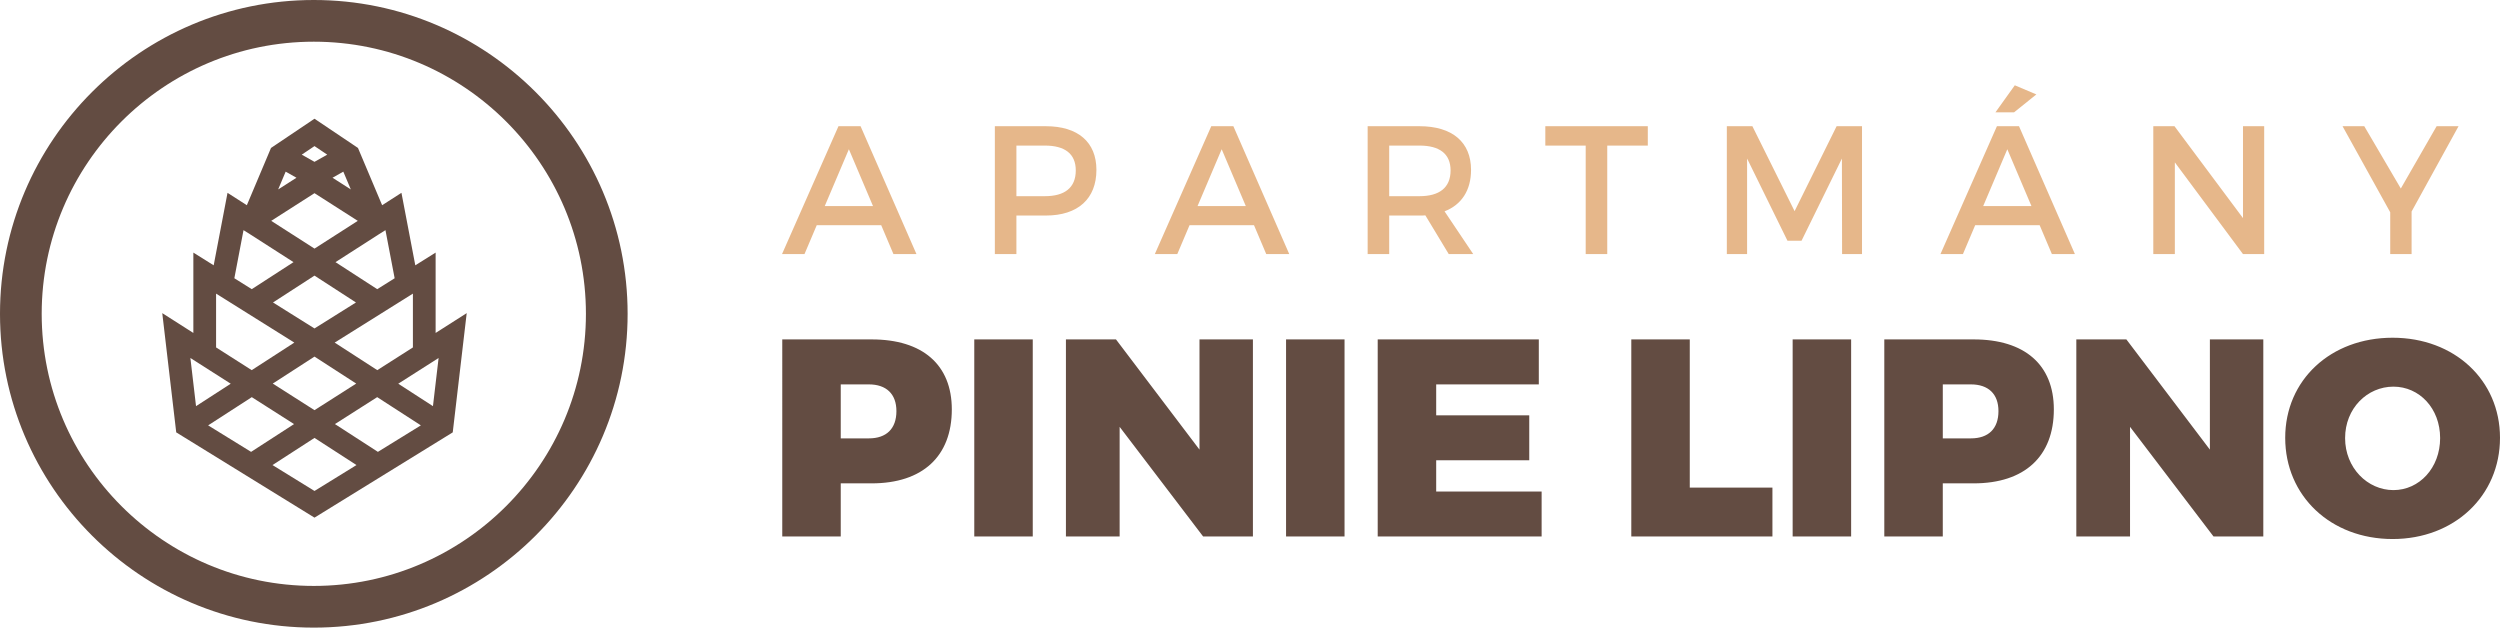 <?xml version="1.0" encoding="utf-8"?><svg id="Vrstva_1" xmlns="http://www.w3.org/2000/svg" width="254" height="63.766" viewBox="0 0 254 63.766"><style>.st0{fill:#e6b78a}.st1{fill:#634c42}</style><path class="st0" d="M89.532 22.883H82.98l-1.244 2.933h-2.283l5.735-12.992h2.246l5.679 12.992h-2.338l-1.243-2.933zm-.836-1.949l-2.449-5.772-2.451 5.772h4.9zM111.396 17.259c0 2.933-1.875 4.64-5.141 4.64h-2.988v3.916h-2.19V12.823h5.178c3.266 0 5.141 1.615 5.141 4.436zm-2.097.056c0-1.707-1.132-2.524-3.137-2.524h-2.895v5.141h2.895c2.005 0 3.137-.854 3.137-2.617zM127.408 22.883h-6.552l-1.244 2.933h-2.283l5.735-12.992h2.246l5.679 12.992h-2.338l-1.243-2.933zm-.836-1.949l-2.449-5.772-2.451 5.772h4.9zM147.193 25.816l-2.376-3.935c-.185.018-.389.018-.593.018h-3.081v3.916h-2.19V12.823h5.271c3.322 0 5.234 1.615 5.234 4.436 0 2.079-.965 3.545-2.692 4.213l2.914 4.343h-2.487zm-2.969-5.884c2.005 0 3.155-.854 3.155-2.617 0-1.707-1.15-2.524-3.155-2.524h-3.081v5.141h3.081zM167.417 12.823v1.967h-4.12v11.025h-2.19V14.791h-4.102v-1.967h10.412zM178.043 12.823l4.288 8.631 4.269-8.631h2.58v12.992h-2.024l-.018-9.707-4.102 8.352h-1.429l-4.102-8.352v9.707h-2.059V12.823h2.597zM207.229 22.883h-6.552l-1.244 2.933h-2.283l5.736-12.992h2.245l5.68 12.992h-2.339l-1.243-2.933zm-.835-1.949l-2.451-5.772-2.449 5.772h4.9zm-1.764-9.521h-1.893l1.967-2.747 2.19.928-2.264 1.819zM220.928 12.823l6.96 9.336v-9.336h2.153v12.992h-2.153l-6.923-9.317v9.317h-2.19V12.823h2.153zM245.018 21.491v4.325h-2.171v-4.25l-4.844-8.742h2.208l3.712 6.329 3.637-6.329h2.228l-4.77 8.667z"/><path class="st1" d="M96.704 41.596c0 4.77-2.971 7.513-8.142 7.513H85.42v5.399h-5.942V34.484h9.084c5.17 0 8.142 2.571 8.142 7.112zm-5.628.172c0-1.742-1.028-2.714-2.799-2.714H85.42v5.485h2.857c1.771 0 2.799-.971 2.799-2.771zM104.928 34.484v20.024h-5.942V34.484h5.942zM113.384 34.484l8.484 11.198V34.484h5.428v20.024h-5.057l-8.484-11.141v11.141h-5.457V34.484h5.086zM136.605 34.484v20.024h-5.942V34.484h5.942zM156.343 34.484v4.57h-10.426v3.142h9.455v4.57h-9.455v3.171h10.712v4.57h-16.654V34.484h16.368zM171.681 34.484v15.054h8.398v4.97H165.74V34.484h5.941zM188.075 34.484v20.024h-5.942V34.484h5.942zM208.67 41.596c0 4.77-2.97 7.513-8.141 7.513h-3.142v5.399h-5.942V34.484h9.084c5.171 0 8.141 2.571 8.141 7.112zm-5.627.172c0-1.742-1.028-2.714-2.799-2.714h-2.856v5.485h2.856c1.77 0 2.799-.971 2.799-2.771zM216.04 34.484l8.484 11.198V34.484h5.428v20.024h-5.057l-8.484-11.141v11.141h-5.457V34.484h5.086zM254 44.482c0 5.885-4.627 10.283-10.911 10.283-6.285 0-10.912-4.37-10.912-10.283 0-5.885 4.627-10.169 10.912-10.169 6.284 0 10.911 4.313 10.911 10.169zm-15.738.028c0 3.028 2.284 5.284 4.912 5.284s4.743-2.257 4.743-5.284-2.114-5.227-4.743-5.227c-2.656 0-4.912 2.199-4.912 5.227z"/><g><path class="st1" d="M31.883 63.766C14.303 63.766 0 49.463 0 31.883S14.303 0 31.883 0s31.883 14.303 31.883 31.883-14.303 31.883-31.883 31.883zm0-59.53c-15.244 0-27.647 12.402-27.647 27.647 0 15.244 12.402 27.647 27.647 27.647S59.53 47.128 59.53 31.883 47.128 4.236 31.883 4.236z"/></g><path class="st1" d="M44.259 33.828v-8.165l-2.065 1.293-1.407-7.365-1.962 1.259-2.455-5.818-4.418-2.97-4.418 2.97-2.455 5.818-1.962-1.259-1.407 7.365-2.065-1.293v8.165l-3.159-2.014 1.419 12.115 14.047 8.663 14.047-8.663 1.419-12.115-3.159 2.014zm-2.308-3.997v5.468l-3.62 2.308-4.328-2.799 7.948-4.977zm-14.214.9l4.214-2.729 4.214 2.729-4.214 2.639-4.214-2.639zm8.454 8.24l-4.239 2.702-4.239-2.702 4.239-2.741 4.239 2.741zm2.299-15.165l.672-.423.934 4.888-1.77 1.109-4.241-2.746 4.405-2.828zm-3.609-6.367l.763 1.809-1.86-1.189 1.097-.62zm-2.929-2.596l1.294.869-1.294.731-1.294-.731 1.294-.869zm-2.929 2.596l1.097.62-1.86 1.189.763-1.809zm2.929 2.187l4.398 2.812-4.393 2.818-.004-.003-.004.003-4.393-2.818 4.396-2.812zm-7.21 3.757l.672.423 4.407 2.827-4.241 2.746-1.77-1.109.932-4.887zm-2.789 6.448l7.949 4.977-4.328 2.799-3.62-2.308v-5.468zm-2.61 6.541l4.099 2.613-3.526 2.28-.573-4.893zm1.803 6.846l4.436-2.868 4.293 2.737-4.365 2.823-4.364-2.692zm10.806 6.664l-4.267-2.632 4.267-2.759 4.267 2.759-4.267 2.632zm6.442-3.973l-4.365-2.823 4.293-2.737 4.436 2.868-4.364 2.692zm5.594-4.644l-3.526-2.28 4.099-2.613-.573 4.893z"/></svg>
